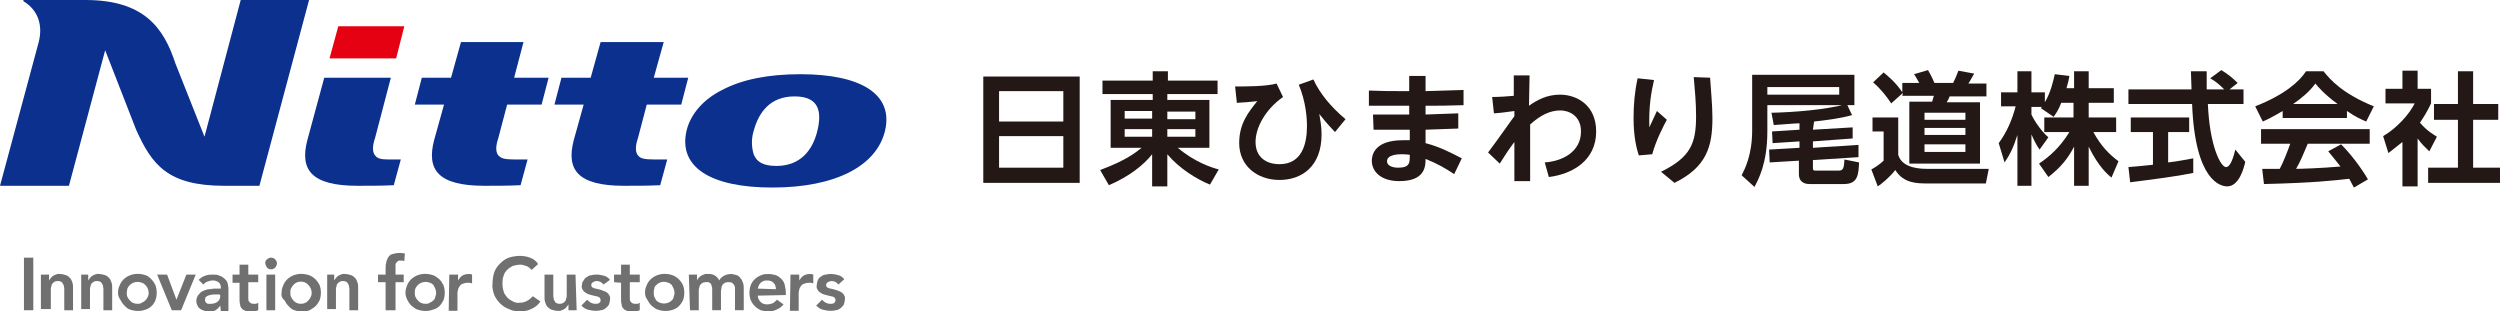 <?xml version="1.0" encoding="utf-8"?>
<!-- Generator: Adobe Illustrator 24.3.0, SVG Export Plug-In . SVG Version: 6.00 Build 0)  -->
<svg version="1.1" id="_x34_f986b4d-24e4-490a-a23a-3a2bb1e5c35f"
	 xmlns="http://www.w3.org/2000/svg" xmlns:xlink="http://www.w3.org/1999/xlink" x="0px" y="0px" viewBox="0 0 427.9 53.3"
	 style="enable-background:new 0 0 427.9 53.3;" xml:space="preserve">
<style type="text/css">
	.st0{fill:#0B308E;}
	.st1{fill:#E50012;}
	.st2{fill:#717071;}
	.st3{fill:#231815;}
</style>
<g>
	<path class="st0" d="M4,0v0.2c2.5,1.5,3.4,4.1,2.6,7.1L0,31.8h11.8L18,8.6l5.3,13.6c2.7,6,5.4,9.6,15.1,9.6h6L52.9,0H41.2L35,23.4
		l-5-12.6C28,4.7,24.6,0,14.6,0H4z"/>
	<path class="st0" d="M132.2,32.1c-10.6,0-16.1-3.5-14.7-9.7c0.7-2.9,2.9-5.4,6.1-7c3.4-1.8,7.9-2.7,13.4-2.7
		c10.5,0,15.9,3.5,14.5,9.6S143,32.1,132.2,32.1z M136,16.5c-4.1,0-6.1,2.6-7,5.9c-0.4,1.3-0.4,2.7,0,4c0.5,1.3,1.6,2,3.9,2
		c4.1,0,6.2-2.7,7-6S140.2,16.5,136,16.5z"/>
	<path class="st0" d="M86.8,17.9h5.9l1.2-4.6H88l1.6-6.1H78.9l-1.7,6.1h-5L71,17.9h5L74.3,24c-1.3,5,0.6,7.8,8.6,7.8
		c2,0,4.1,0,6.2-0.1l1.2-4.4h-2c-2.1,0-2.5-0.2-3-0.7c-0.7-0.8-0.2-2.4,0-3L86.8,17.9z"/>
	<polygon class="st1" points="69.2,4.5 57.9,4.5 56.4,10 67.8,10 	"/>
	<path class="st0" d="M66.9,13.3H55.5L52.6,24c-1.3,5,0.6,7.8,8.6,7.8c2,0,4.1,0,6.2-0.1l1.2-4.4h-1.9c-1.7,0-2.1-0.2-2.5-0.7
		c-0.7-0.8-0.2-2.4,0-3L66.9,13.3z"/>
	<path class="st0" d="M110.7,17.9h5.9l1.2-4.6h-5.9l1.7-6.1h-10.8l-1.7,6.1h-5l-1.2,4.6h5L98.2,24c-1.3,5,0.6,7.8,8.6,7.8
		c2,0,4.1,0,6.2-0.1l1.2-4.4h-2c-2.1,0-2.6-0.2-3-0.7c-0.7-0.8-0.2-2.4,0-3L110.7,17.9z"/>
</g>
<path class="st2" d="M4.1,44.1h1.6v9H4.1V44.1z"/>
<path class="st2" d="M7,47h1.4v1l0,0c0.2-0.3,0.4-0.6,0.7-0.8c0.4-0.2,0.8-0.4,1.2-0.3c0.3,0,0.7,0.1,1,0.2c0.3,0.1,0.5,0.3,0.7,0.5
	s0.3,0.5,0.4,0.8c0.1,0.3,0.1,0.6,0.1,0.9v3.8H11V50c0-0.2,0-0.4,0-0.6c0-0.2-0.1-0.4-0.1-0.6c-0.1-0.2-0.2-0.3-0.3-0.5
	c-0.2-0.1-0.4-0.2-0.6-0.2c-0.2,0-0.4,0-0.6,0.1c-0.2,0.1-0.3,0.2-0.4,0.3c-0.1,0.1-0.2,0.3-0.2,0.5c-0.1,0.2-0.1,0.4-0.1,0.6v3.3H7
	V47z"/>
<path class="st2" d="M13.7,47h1.4v1l0,0c0.2-0.3,0.4-0.6,0.7-0.8c0.4-0.2,0.8-0.4,1.2-0.3c0.3,0,0.7,0.1,1,0.2
	c0.3,0.1,0.5,0.3,0.7,0.5s0.3,0.5,0.4,0.8s0.1,0.6,0.1,0.9v3.8h-1.5V50c0-0.2,0-0.4,0-0.6c0-0.2-0.1-0.4-0.1-0.6
	c-0.1-0.2-0.2-0.3-0.3-0.5c-0.2-0.1-0.4-0.2-0.6-0.2s-0.4,0-0.6,0.1c-0.2,0.1-0.3,0.2-0.4,0.3c-0.1,0.1-0.2,0.3-0.2,0.5
	c-0.1,0.2-0.1,0.4-0.1,0.6v3.3h-1.5V47H13.7z"/>
<path class="st2" d="M20.2,50.1c0-0.5,0.1-0.9,0.3-1.3c0.3-0.8,1-1.4,1.8-1.7s1.7-0.3,2.6,0c0.4,0.1,0.7,0.4,1,0.7s0.5,0.6,0.7,1
	c0.3,0.8,0.3,1.8,0,2.6s-1,1.4-1.7,1.6c-0.8,0.3-1.7,0.3-2.6,0c-0.4-0.1-0.7-0.4-1-0.7s-0.5-0.6-0.7-1
	C20.3,50.9,20.2,50.5,20.2,50.1z M21.7,50.1c0,0.2,0,0.5,0.1,0.7s0.2,0.4,0.4,0.6c0.3,0.4,0.8,0.6,1.3,0.6c0.3,0,0.5,0,0.8-0.2
	c0.2-0.1,0.4-0.2,0.6-0.4s0.3-0.4,0.4-0.6c0.2-0.4,0.2-0.9,0-1.4c-0.1-0.2-0.2-0.4-0.4-0.6c-0.2-0.2-0.3-0.3-0.6-0.4
	c-0.5-0.2-1-0.2-1.5,0c-0.2,0.1-0.4,0.2-0.6,0.4s-0.3,0.4-0.4,0.6C21.8,49.6,21.7,49.8,21.7,50.1z"/>
<path class="st2" d="M26.9,47h1.7l1.6,4.3l0,0l1.7-4.3h1.6L31,53.1h-1.6L26.9,47z"/>
<path class="st2" d="M37.7,52.3L37.7,52.3c-0.2,0.3-0.5,0.6-0.8,0.8s-0.7,0.2-1.1,0.2c-0.3,0-0.6,0-0.8-0.1
	c-0.3-0.1-0.5-0.2-0.7-0.3c-0.2-0.2-0.4-0.3-0.5-0.6c-0.1-0.2-0.2-0.5-0.2-0.8s0.1-0.6,0.2-0.8c0.1-0.2,0.3-0.4,0.5-0.6
	c0.2-0.2,0.4-0.3,0.7-0.4c0.3-0.1,0.5-0.2,0.8-0.2s0.6-0.1,0.8-0.1h0.8h0.4v-0.2c0-0.3-0.1-0.7-0.4-0.9c-0.3-0.2-0.6-0.3-1-0.3
	c-0.3,0-0.6,0.1-0.9,0.2c-0.3,0.1-0.5,0.3-0.7,0.5L34,47.9c0.3-0.3,0.7-0.6,1.1-0.7C35.6,47,36,47,36.5,47c0.4,0,0.7,0,1.1,0.2
	c0.3,0.1,0.5,0.2,0.7,0.4c0.2,0.1,0.3,0.3,0.5,0.5c0.1,0.2,0.2,0.4,0.2,0.6c0,0.2,0.1,0.4,0.1,0.6c0,0.2,0,0.4,0,0.5v3.5h-1.3
	L37.7,52.3L37.7,52.3z M37.6,50.4h-0.3h-0.7c-0.3,0-0.5,0.1-0.7,0.1c-0.2,0.1-0.4,0.1-0.6,0.3c-0.2,0.1-0.2,0.3-0.2,0.5
	c0,0.1,0,0.3,0.1,0.4c0.1,0.1,0.1,0.2,0.2,0.2c0.1,0.1,0.2,0.1,0.3,0.1s0.3,0,0.4,0c0.4,0,0.8-0.1,1.2-0.4c0.3-0.3,0.4-0.6,0.4-1
	L37.6,50.4z"/>
<path class="st2" d="M39.8,48.3V47H41v-1.7h1.5V47h1.7v1.3h-1.7V51c0,0.3,0,0.5,0.2,0.7s0.4,0.3,0.7,0.3c0.1,0,0.3,0,0.4,0
	c0.1,0,0.3-0.1,0.4-0.2v1.3c-0.2,0.1-0.4,0.1-0.6,0.2c-0.2,0-0.4,0-0.6,0c-0.3,0-0.7,0-1-0.1c-0.2-0.1-0.5-0.2-0.6-0.4
	c-0.2-0.2-0.3-0.4-0.3-0.7C41,51.8,41,51.5,41,51.2v-2.8h-1.2V48.3z"/>
<path class="st2" d="M45.4,45c0-0.2,0.1-0.5,0.3-0.6c0.2-0.2,0.4-0.3,0.7-0.3s0.5,0.1,0.7,0.3s0.3,0.4,0.3,0.7
	c0,0.2-0.1,0.5-0.3,0.7s-0.4,0.3-0.7,0.3s-0.5-0.1-0.7-0.3C45.5,45.5,45.4,45.2,45.4,45z M45.6,47h1.5v6.1h-1.5V47z"/>
<path class="st2" d="M48.2,50.1c0-0.5,0.1-0.9,0.3-1.3c0.3-0.8,1-1.4,1.8-1.7s1.7-0.3,2.6,0c0.8,0.3,1.4,0.9,1.8,1.7
	c0.3,0.8,0.3,1.8,0,2.6c-0.2,0.4-0.4,0.7-0.7,1s-0.7,0.5-1,0.7c-0.8,0.3-1.7,0.3-2.6,0c-0.4-0.1-0.7-0.4-1-0.7s-0.5-0.6-0.7-1
	C48.2,51,48.1,50.5,48.2,50.1z M49.7,50.1c0,0.2,0,0.5,0.1,0.7s0.2,0.4,0.4,0.6c0.3,0.4,0.8,0.6,1.3,0.6s1-0.2,1.3-0.6
	c0.2-0.2,0.3-0.4,0.4-0.6c0.2-0.4,0.2-0.9,0-1.4c-0.1-0.2-0.2-0.4-0.4-0.6c-0.3-0.4-0.8-0.6-1.3-0.6s-1,0.2-1.3,0.6
	c-0.2,0.2-0.3,0.4-0.4,0.6C49.7,49.6,49.7,49.8,49.7,50.1z"/>
<path class="st2" d="M55.7,47h1.5v1l0,0c0.2-0.3,0.4-0.6,0.7-0.8c0.4-0.2,0.8-0.4,1.2-0.3c0.3,0,0.7,0.1,1,0.2
	c0.3,0.1,0.5,0.3,0.7,0.5s0.3,0.5,0.4,0.8c0.1,0.3,0.1,0.6,0.1,0.9v3.8h-1.5V50c0-0.2,0-0.4,0-0.6c0-0.2-0.1-0.4-0.1-0.6
	c-0.1-0.2-0.2-0.3-0.3-0.5c-0.2-0.1-0.4-0.2-0.6-0.2c-0.2,0-0.4,0-0.6,0.1c-0.2,0.1-0.3,0.2-0.4,0.3c-0.1,0.1-0.2,0.3-0.2,0.5
	c-0.1,0.2-0.1,0.4-0.1,0.6v3.3H56V47H55.7z"/>
<path class="st2" d="M66,48.3h-1.3V47H66v-0.9c0-0.4,0-0.8,0.1-1.1c0-0.3,0.2-0.6,0.3-0.9c0.2-0.3,0.4-0.5,0.7-0.6
	c0.4-0.1,0.8-0.2,1.2-0.2c0.3,0,0.7,0,1,0.1l-0.1,1.3l-0.3-0.1h-0.3c-0.2,0-0.4,0-0.5,0.1s-0.2,0.2-0.3,0.3
	c-0.1,0.1-0.1,0.3-0.1,0.4c0,0.2,0,0.3,0,0.5V47h1.4v1.3h-1.4v4.8H66V48.3z"/>
<path class="st2" d="M69.4,50.1c0-0.4,0.1-0.9,0.3-1.3c0.3-0.8,1-1.4,1.8-1.7s1.7-0.3,2.6,0c0.4,0.1,0.7,0.4,1.1,0.7
	c0.3,0.3,0.5,0.6,0.7,1c0.3,0.8,0.3,1.8,0,2.6c-0.2,0.4-0.4,0.7-0.7,1c-0.3,0.3-0.7,0.5-1.1,0.6c-0.8,0.3-1.7,0.3-2.6,0
	c-0.4-0.1-0.7-0.4-1.1-0.7c-0.3-0.3-0.5-0.6-0.7-1C69.5,50.9,69.4,50.5,69.4,50.1z M71,50.1c0,0.2,0,0.5,0.1,0.7s0.2,0.4,0.4,0.6
	c0.3,0.4,0.8,0.6,1.3,0.6c0.3,0,0.5,0,0.8-0.2c0.2-0.1,0.4-0.2,0.6-0.4s0.3-0.4,0.3-0.6c0.2-0.4,0.2-0.9,0-1.4
	c-0.1-0.2-0.2-0.4-0.3-0.6c-0.2-0.2-0.3-0.3-0.6-0.4c-0.5-0.2-1-0.2-1.5,0c-0.2,0.1-0.4,0.2-0.6,0.4s-0.3,0.4-0.4,0.6
	C71,49.6,71,49.8,71,50.1L71,50.1z"/>
<path class="st2" d="M76.9,47h1.5v1l0,0c0.2-0.3,0.4-0.6,0.7-0.8c0.3-0.2,0.7-0.3,1.1-0.3h0.3l0.3,0.1v1.5l-0.4-0.1H80
	c-0.3,0-0.6,0.1-0.9,0.2c-0.2,0.1-0.4,0.3-0.5,0.5s-0.2,0.3-0.2,0.5c0,0.1-0.1,0.3-0.1,0.4v3.2h-1.5L76.9,47L76.9,47z"/>
<path class="st2" d="M91,46.2c-0.3-0.3-0.6-0.6-1-0.7c-0.3-0.1-0.6-0.2-0.9-0.2c-0.4,0-0.9,0.1-1.3,0.2c-0.4,0.2-0.7,0.4-1,0.7
	s-0.5,0.6-0.6,1C86,47.7,86,48.1,86,48.6s0.1,0.9,0.2,1.3c0.1,0.4,0.4,0.7,0.6,1c0.3,0.3,0.6,0.5,1,0.7s0.8,0.3,1.3,0.2
	c0.4,0,0.7-0.1,1.1-0.3s0.7-0.5,1-0.8l1.3,0.9c-0.4,0.6-0.9,1-1.6,1.3c-0.6,0.3-1.2,0.4-1.9,0.4c-0.7,0-1.3-0.1-1.9-0.4
	c-1.1-0.4-2-1.3-2.5-2.4c-0.2-0.6-0.4-1.3-0.3-1.9c0-0.7,0.1-1.4,0.3-2c0.2-0.6,0.6-1.1,1-1.5s0.9-0.8,1.5-1s1.3-0.3,1.9-0.3
	s1.2,0.1,1.7,0.3c0.6,0.2,1.1,0.6,1.4,1.1L91,46.2z"/>
<path class="st2" d="M98.7,53.1h-1.4v-1l0,0c-0.2,0.3-0.4,0.6-0.7,0.8c-0.4,0.2-0.8,0.4-1.2,0.3c-0.3,0-0.7-0.1-1-0.2
	c-0.3-0.1-0.5-0.3-0.7-0.5s-0.3-0.5-0.4-0.8s-0.1-0.6-0.1-0.9V47h1.5v3.1c0,0.2,0,0.4,0,0.6c0,0.2,0.1,0.4,0.1,0.6
	c0.1,0.2,0.2,0.3,0.3,0.5c0.2,0.1,0.4,0.2,0.6,0.2s0.4,0,0.6-0.1s0.3-0.2,0.4-0.3s0.2-0.3,0.2-0.5c0.1-0.2,0.1-0.4,0.1-0.6V47h1.5
	L98.7,53.1z"/>
<path class="st2" d="M103.3,48.7c-0.3-0.4-0.7-0.6-1.2-0.6c-0.2,0-0.4,0.1-0.6,0.2c-0.2,0.1-0.3,0.3-0.3,0.5s0.1,0.3,0.2,0.4
	c0.2,0.1,0.4,0.2,0.6,0.2l0.8,0.2c0.3,0.1,0.5,0.2,0.8,0.3c0.2,0.1,0.5,0.3,0.6,0.5c0.2,0.3,0.3,0.6,0.2,0.9c0,0.3-0.1,0.6-0.2,0.9
	c-0.2,0.2-0.4,0.5-0.6,0.6c-0.3,0.2-0.5,0.3-0.8,0.3c-0.3,0.1-0.6,0.1-0.9,0.1c-0.4,0-0.9-0.1-1.3-0.2c-0.4-0.1-0.8-0.4-1.1-0.7l1-1
	c0.2,0.2,0.4,0.4,0.6,0.5s0.5,0.2,0.8,0.2c0.1,0,0.2,0,0.3,0c0.1,0,0.2-0.1,0.3-0.1c0.1-0.1,0.2-0.1,0.2-0.2
	c0.1-0.1,0.1-0.2,0.1-0.3c0-0.2-0.1-0.4-0.2-0.5c-0.2-0.1-0.4-0.2-0.6-0.2l-0.8-0.2c-0.3-0.1-0.5-0.1-0.8-0.3
	c-0.2-0.1-0.5-0.3-0.6-0.5c-0.2-0.3-0.3-0.6-0.2-0.9c0-0.3,0.1-0.6,0.3-0.8c0.1-0.2,0.3-0.5,0.6-0.6c0.2-0.2,0.5-0.3,0.8-0.3
	c0.3-0.1,0.6-0.1,0.9-0.1c0.4,0,0.8,0.1,1.2,0.2c0.4,0.1,0.8,0.4,1,0.7L103.3,48.7z"/>
<path class="st2" d="M105.1,48.3V47h1.2v-1.7h1.5V47h1.7v1.3h-1.7V51c0,0.3,0,0.5,0.2,0.7s0.4,0.3,0.7,0.3c0.1,0,0.3,0,0.4,0
	s0.3-0.1,0.4-0.2v1.3c-0.2,0.1-0.4,0.1-0.6,0.2c-0.2,0-0.4,0-0.6,0c-0.3,0-0.7,0-1-0.1c-0.2-0.1-0.5-0.2-0.6-0.4
	c-0.2-0.2-0.3-0.4-0.3-0.7c-0.1-0.3-0.1-0.6-0.1-0.9v-2.8L105.1,48.3L105.1,48.3z"/>
<path class="st2" d="M110.4,50.1c0-0.5,0.1-0.9,0.3-1.3c0.3-0.8,1-1.4,1.8-1.7s1.7-0.3,2.6,0c0.8,0.3,1.4,0.9,1.8,1.7
	c0.3,0.8,0.3,1.8,0,2.6c-0.2,0.4-0.4,0.7-0.7,1c-0.3,0.3-0.7,0.5-1,0.6c-0.8,0.3-1.7,0.3-2.6,0c-0.4-0.1-0.7-0.4-1.1-0.7
	c-0.3-0.3-0.5-0.6-0.7-1C110.5,50.9,110.4,50.5,110.4,50.1z M111.9,50.1c0,0.2,0,0.5,0.1,0.7s0.2,0.4,0.3,0.6
	c0.2,0.2,0.4,0.3,0.6,0.4c0.5,0.2,1,0.2,1.5,0c0.2-0.1,0.4-0.2,0.6-0.4s0.3-0.4,0.3-0.6c0.2-0.4,0.2-0.9,0-1.4
	c-0.1-0.2-0.2-0.4-0.3-0.6c-0.2-0.2-0.3-0.3-0.6-0.4c-0.7-0.3-1.5-0.2-2.1,0.4c-0.2,0.2-0.3,0.4-0.3,0.6
	C111.9,49.6,111.9,49.8,111.9,50.1z"/>
<path class="st2" d="M117.9,47h1.4v1l0,0c0.1-0.3,0.4-0.6,0.7-0.8c0.4-0.2,0.8-0.4,1.2-0.3c0.8-0.1,1.6,0.4,1.9,1.1
	c0.2-0.4,0.5-0.6,0.8-0.8c0.4-0.2,0.8-0.3,1.2-0.3c0.3,0,0.7,0.1,1,0.2c0.3,0.1,0.5,0.3,0.7,0.6c0.2,0.2,0.3,0.5,0.4,0.8
	s0.1,0.7,0.1,1v3.6h-1.5v-3.4c0-0.2,0-0.4,0-0.5c0-0.2-0.1-0.3-0.2-0.5c-0.1-0.1-0.2-0.2-0.3-0.3c-0.2-0.1-0.4-0.1-0.6-0.1
	s-0.4,0-0.6,0.1s-0.3,0.2-0.4,0.3c-0.1,0.2-0.2,0.3-0.2,0.5s-0.1,0.4-0.1,0.6v3.3h-1.5v-3.6c0-0.3-0.1-0.6-0.2-0.9
	c-0.2-0.2-0.5-0.4-0.8-0.3c-0.2,0-0.4,0-0.6,0.1s-0.3,0.2-0.4,0.3s-0.2,0.3-0.2,0.5c-0.1,0.2-0.1,0.4-0.1,0.6v3.3h-1.5L117.9,47z"/>
<path class="st2" d="M129.7,50.6c0,0.4,0.2,0.8,0.5,1.1s0.7,0.4,1.1,0.4c0.3,0,0.7-0.1,1-0.2c0.3-0.2,0.5-0.4,0.7-0.6l1.1,0.8
	c-0.3,0.4-0.7,0.7-1.2,0.9c-0.4,0.2-0.9,0.3-1.4,0.3c-0.4,0-0.9-0.1-1.3-0.2c-0.4-0.2-0.7-0.4-1-0.7s-0.5-0.6-0.7-1
	c-0.3-0.8-0.3-1.8,0-2.6s1-1.4,1.8-1.7c0.4-0.2,0.8-0.2,1.3-0.2c0.4,0,0.8,0.1,1.2,0.2c0.3,0.1,0.7,0.4,0.9,0.6
	c0.3,0.3,0.5,0.6,0.6,1c0.1,0.5,0.2,0.9,0.2,1.4v0.4L129.7,50.6z M132.8,49.5c0-0.4-0.1-0.8-0.4-1.1c-0.3-0.3-0.7-0.4-1.1-0.4
	c-0.4,0-0.8,0.1-1.1,0.4c-0.3,0.3-0.4,0.6-0.5,1L132.8,49.5z"/>
<path class="st2" d="M135.3,47h1.5v1l0,0c0.2-0.3,0.4-0.6,0.7-0.8s0.7-0.3,1.1-0.3h0.3l0.3,0.1v1.5l-0.4-0.1h-0.4
	c-0.3,0-0.6,0.1-0.9,0.2c-0.2,0.1-0.4,0.3-0.5,0.5s-0.2,0.3-0.2,0.5c0,0.1-0.1,0.3-0.1,0.4v3.2h-1.5L135.3,47z"/>
<path class="st2" d="M143.5,48.7c-0.3-0.4-0.7-0.6-1.2-0.6c-0.2,0-0.4,0.1-0.6,0.2c-0.2,0.1-0.3,0.3-0.3,0.5s0.1,0.3,0.2,0.4
	c0.2,0.1,0.4,0.2,0.6,0.2l0.8,0.2c0.3,0.1,0.5,0.2,0.8,0.3c0.2,0.1,0.5,0.3,0.6,0.5c0.2,0.3,0.3,0.6,0.2,0.9c0,0.3-0.1,0.6-0.2,0.9
	c-0.2,0.2-0.4,0.5-0.6,0.6c-0.3,0.2-0.5,0.3-0.8,0.3c-0.3,0.1-0.6,0.1-0.9,0.1c-0.4,0-0.9-0.1-1.3-0.2c-0.4-0.1-0.8-0.4-1.1-0.7l1-1
	c0.2,0.2,0.4,0.4,0.6,0.5c0.2,0.1,0.5,0.2,0.8,0.2c0.1,0,0.2,0,0.3,0s0.2-0.1,0.3-0.1c0.1-0.1,0.2-0.1,0.2-0.2
	c0.2-0.3,0.1-0.6-0.1-0.8c-0.2-0.1-0.4-0.2-0.6-0.2l-0.8-0.2c-0.3-0.1-0.5-0.1-0.8-0.3c-0.2-0.1-0.5-0.3-0.6-0.5
	c-0.2-0.3-0.3-0.6-0.2-0.9c0-0.3,0.1-0.6,0.2-0.9c0.1-0.2,0.3-0.5,0.6-0.6c0.2-0.2,0.5-0.3,0.8-0.3c0.3-0.1,0.6-0.1,0.9-0.1
	c0.4,0,0.8,0.1,1.2,0.2c0.4,0.1,0.8,0.4,1,0.7L143.5,48.7z"/>
<g>
	<path class="st3" d="M184.8,13.1v18.2h-16.5V13.1H184.8z M171,20.8h11v-5.2h-11V20.8z M171,23.3v5.4h11v-5.4H171z"/>
	<path class="st3" d="M208.3,16.1h-8.5v1h7.2v8.2h-5.4c2.8,2.4,5.8,3.4,7,3.7l-1.5,2.6c-2.2-0.9-5.2-2.7-7.3-5.2v5.5h-2.6v-5.5
		c-1.4,1.8-3.9,3.8-7.4,5.3l-1.5-2.6c4.6-1.7,6.2-3.1,7.1-3.8h-5.3v-8.2h7.2v-1h-8.6v-2.3h8.6v-1.6h2.6v1.6h8.5V16.1z M192.5,20.3
		h4.7v-1.3h-4.7V20.3z M192.5,23.4h4.7v-1.3h-4.7V23.4z M199.8,19.1v1.3h4.8v-1.3H199.8z M199.8,22.1v1.3h4.8v-1.3H199.8z"/>
	<path class="st3" d="M219.6,16.6c-3.1,2.2-4.7,5.3-4.7,7.7c0,2.5,1.7,3.8,4.1,3.8c3.8,0,4.7-3.4,4.7-6.5c0-1.5-0.2-4.2-1.4-7.1
		l2.5-0.9c1.1,2.4,3,4.7,5.5,6.8l-1.8,2.2c-1.7-1.8-1.8-2-2.7-3.1c0.2,1.1,0.4,2.2,0.4,3.5c0,5.5-3.4,7.8-7.2,7.8
		c-3.8,0-6.9-2.4-6.9-6.3c0-3.4,1.6-5.3,3.1-7.2c-0.6,0.1-3,0.3-3.5,0.3l-0.3-2.8c1.9,0,5.3,0,7.1-0.5L219.6,16.6z"/>
	<path class="st3" d="M235,19.6c2.4,0,2.5,0,6.2,0v-1.5c-3.2,0-3.6,0-6.9,0v-2.6c2.8,0.1,3.2,0.1,6.9,0.1l0-2.6h2.8v2.6
		c3.4-0.1,3.8-0.1,6.5-0.2V18c-3.6,0.1-3.6,0.1-6.5,0.1l0,1.5c2.8-0.1,3.1-0.1,5.6-0.2l0,2.6c-2.4,0.1-2.7,0.1-5.6,0.2l0,2.3
		c2.3,0.6,4.1,1.5,6.2,2.6l-1.3,2.7c-1.5-1-2.9-1.8-4.9-2.6c0,1.3-0.1,3.8-4.5,3.8c-3.1,0-4.7-1.6-4.7-3.5c0-0.9,0.4-3.5,5.3-3.5
		c0.6,0,0.9,0,1.2,0l0-1.8c-3.1,0-3.7,0-6.2,0L235,19.6z M239.9,26.4c-0.4,0-2.5,0-2.5,1.2c0,0.7,0.8,1.1,1.9,1.1c2,0,2-0.8,2-2.2
		C240.7,26.4,240.1,26.4,239.9,26.4z"/>
	<path class="st3" d="M264.4,27.8c3-0.2,6.2-1.8,6.2-5.3c0-2.8-2.2-3.6-3.5-3.6c-1.8,0-3.4,0.8-5.2,2.4c0,3.6,0,6.8,0,9.7h-2.7
		l0-6.7c-0.9,1.2-1.7,2.4-2.5,3.7l-2-1.9c2.1-2.8,4.3-6,4.5-6.2v-0.9c-1.6,0.2-2,0.3-3.5,0.4l-0.3-2.8c1.1,0,2.7-0.1,3.7-0.2l0-3.5
		h2.7c0,0.7-0.1,5-0.1,5.2c1.4-1,3.1-1.9,5.3-1.9c2.9,0,6.2,1.8,6.2,6.3c0,5-4.1,7.3-8.1,7.8L264.4,27.8z"/>
	<path class="st3" d="M283.1,13.7c-0.5,2.2-0.9,4.5-0.8,8.1c0.8-1.7,0.8-1.7,1.3-2.8l1.7,1.5c-0.5,0.9-1.9,3.6-2.5,5.9l-2.3,0.2
		c-0.4-1.2-0.9-3.2-0.9-6.4c0-2.3,0.2-4.6,0.7-6.8L283.1,13.7z M292.7,13.3c0.1,1.8,0.4,4.6,0.4,6.9c0,4.9-1,8.4-6.5,11.1l-2.3-1.9
		c5.1-2.5,6-4.9,6-9.5c0-2.4-0.2-4.4-0.4-6.7L292.7,13.3L292.7,13.3z"/>
	<path class="st3" d="M317.4,12.9V18h-14.9v4.5c0,5.6-1.6,8.3-2.2,9.5l-2.2-2c0.5-1,1.8-3.4,1.8-7.7v-9.5H317.4z M314.8,14.9h-12.3
		v1.3h12.3L314.8,14.9L314.8,14.9z M310.3,22.2l6.8-0.4v1.9l-6.8,0.5v1.1l7.8-0.5l0,2.1l-7.8,0.5v1.3c0,0.5,0.1,0.5,0.6,0.5h3.8
		c0.8,0,0.9-0.4,1-1.9l2.5,0.5c-0.1,2.1-0.2,3.7-2.6,3.7h-5.8c-0.4,0-1.9,0-1.9-1.7v-2.3l-5,0.3l-0.1-2.2l5.2-0.3v-1.1l-4.6,0.3
		l-0.1-2l4.7-0.3v-1.1c-0.7,0-4,0.3-4.4,0.3l-0.4-2.1c4-0.1,9.2-0.5,12.9-1.5l0.9,1.9c-2.1,0.6-4.7,0.9-6.5,1.1L310.3,22.2
		L310.3,22.2z"/>
	<path class="st3" d="M320.5,20.1h4.4v6.4c0.7,2.4,4,2.4,5.1,2.4h10.4l-0.5,2.5h-10c-1.7,0-4.1,0-5.5-2.3c-1,1.3-2.4,2.4-3,2.8
		l-1.1-2.9c0.6-0.3,1.6-1,2.1-1.5v-5h-1.9L320.5,20.1L320.5,20.1z M325.7,15.9l-2,1.8c-0.7-1.1-1.9-2.6-3.1-3.6l1.8-1.7
		c0.6,0.5,2.1,1.7,3.2,3.4v-1.6h2.9c-0.3-0.5-0.7-1.3-0.9-1.5l2.4-0.7c0.2,0.4,0.5,0.8,1.1,2.2h3.2c0.3-0.6,0.7-1.5,0.9-2.1l2.7,0.5
		c-0.3,0.5-0.7,1.3-1,1.7h3.1v2.2h-6.3c-0.1,0.3-0.3,0.7-0.5,1h5.7v10.5h-12.1V17.4h3.9c0.1-0.3,0.2-0.7,0.3-1h-5.4L325.7,15.9
		L325.7,15.9z M329.4,19.3v1.2h7v-1.2H329.4z M329.4,21.9v1.2h7v-1.2H329.4z M329.4,24.7V26h7v-1.3H329.4z"/>
	<path class="st3" d="M352.8,17.6c-0.5,1.3-0.9,1.8-1.3,2.4l-2.2-1.5c0.1-0.1,0.1-0.1,0.2-0.2h-1.8v1.3c0.4,0.9,1.6,2.8,2.9,3.9
		l-1.5,2.1c-0.6-0.8-1-1.7-1.4-2.6v8.8h-2.4v-8.7c-0.7,2.2-1.3,3.4-2.2,4.7l-1-3.3c1.4-1.9,2.3-4,2.9-6.3h-2.5v-2.4h2.8v-3.6h2.4
		v3.6h2.3v1.7c1-1.7,1.4-3.5,1.7-4.8l2.5,0.3c-0.1,0.6-0.2,1.1-0.5,2.1h1.3v-2.9h2.5v2.9h4.3v2.5h-4.3v2.5h4.7v2.5h-3.9
		c1.3,2.4,2.7,3.8,4.3,5l-1.2,2.8c-0.6-0.5-2.2-1.8-3.9-5.3v6.7h-2.5v-6.7c-1,1.9-2.1,3.4-4.4,5.2L349,28c1.8-1.2,3.6-2.8,5.2-5.4
		h-4.3v-2.5h5v-2.5H352.8z"/>
	<path class="st3" d="M364.3,28.6c1.2-0.1,2.4-0.2,4.2-0.4v-5.6h-3.8v-2.5h10v2.5h-3.6v5.2c1.8-0.2,3.1-0.5,4.3-0.7l0,2.5
		c-2.9,0.6-6.9,1.1-10.8,1.6L364.3,28.6z M381.6,15.3h2.4v2.5h-6.1c0.3,7.2,2.2,10.8,3.1,10.8c0.8,0,1.3-1.8,1.6-3l1.7,2.1
		c-0.2,0.9-1,4.2-3.1,4.2c-1.1,0-5.5-0.9-6-14.1h-10.9v-2.5h10.8c0-0.6-0.1-2.7-0.1-3.1h2.7c0,0.3,0,1.8,0,3.1h3
		c-0.8-0.8-1.5-1.4-2.4-1.9l1.9-1.4c1,0.6,1.9,1.3,2.8,2.2L381.6,15.3z"/>
	<path class="st3" d="M390.7,19c-1.7,1-2.7,1.5-3.4,1.8l-1.3-2.6c5.1-2,7.6-4.3,8.7-6h3c1.1,1.4,3.2,3.8,8.6,6l-1.3,2.6
		c-0.7-0.3-1.7-0.7-3.3-1.8v1.2h-11L390.7,19L390.7,19z M402.9,32.1c-0.2-0.4-0.4-0.7-0.8-1.5c-2.7,0.3-6.1,0.7-14.6,0.9l-0.3-2.6
		c0.3,0,2.5,0,3,0c0.6-1.1,1.3-2.9,1.8-4.3h-5v-2.5h18.6v2.5h-10.6c-0.8,1.9-1.3,3.1-2,4.3c0.7,0,4.2-0.1,7.6-0.4
		c-0.5-0.6-1-1.3-2.1-2.6l2.2-1.2c2.4,2.4,4.2,5.3,4.6,6L402.9,32.1z M400.1,17.8c-2.3-1.7-3.3-2.9-3.8-3.5c-1,1.4-2.5,2.6-3.8,3.5
		H400.1z"/>
	<path class="st3" d="M413.8,31.9h-2.6v-7.6c-1.1,0.9-1.8,1.4-2.4,1.9l-0.9-2.9c2.4-1.4,4.5-3.8,5.4-5.6h-5v-2.5h2.9v-3.1h2.6v3.1
		h2.3v2.5c-0.7,1.5-1.3,2.4-1.9,3.3c1.3,1.5,2.3,2,2.9,2.4l-1.3,2.5c-0.6-0.6-1.3-1.2-2-2.2V31.9z M420.6,12.2h2.7v5.6h4.3v2.7h-4.3
		v8.2h4.7v2.6h-12.4v-2.6h5.1v-8.2h-4.1v-2.7h4.1V12.2z"/>
</g>
</svg>
